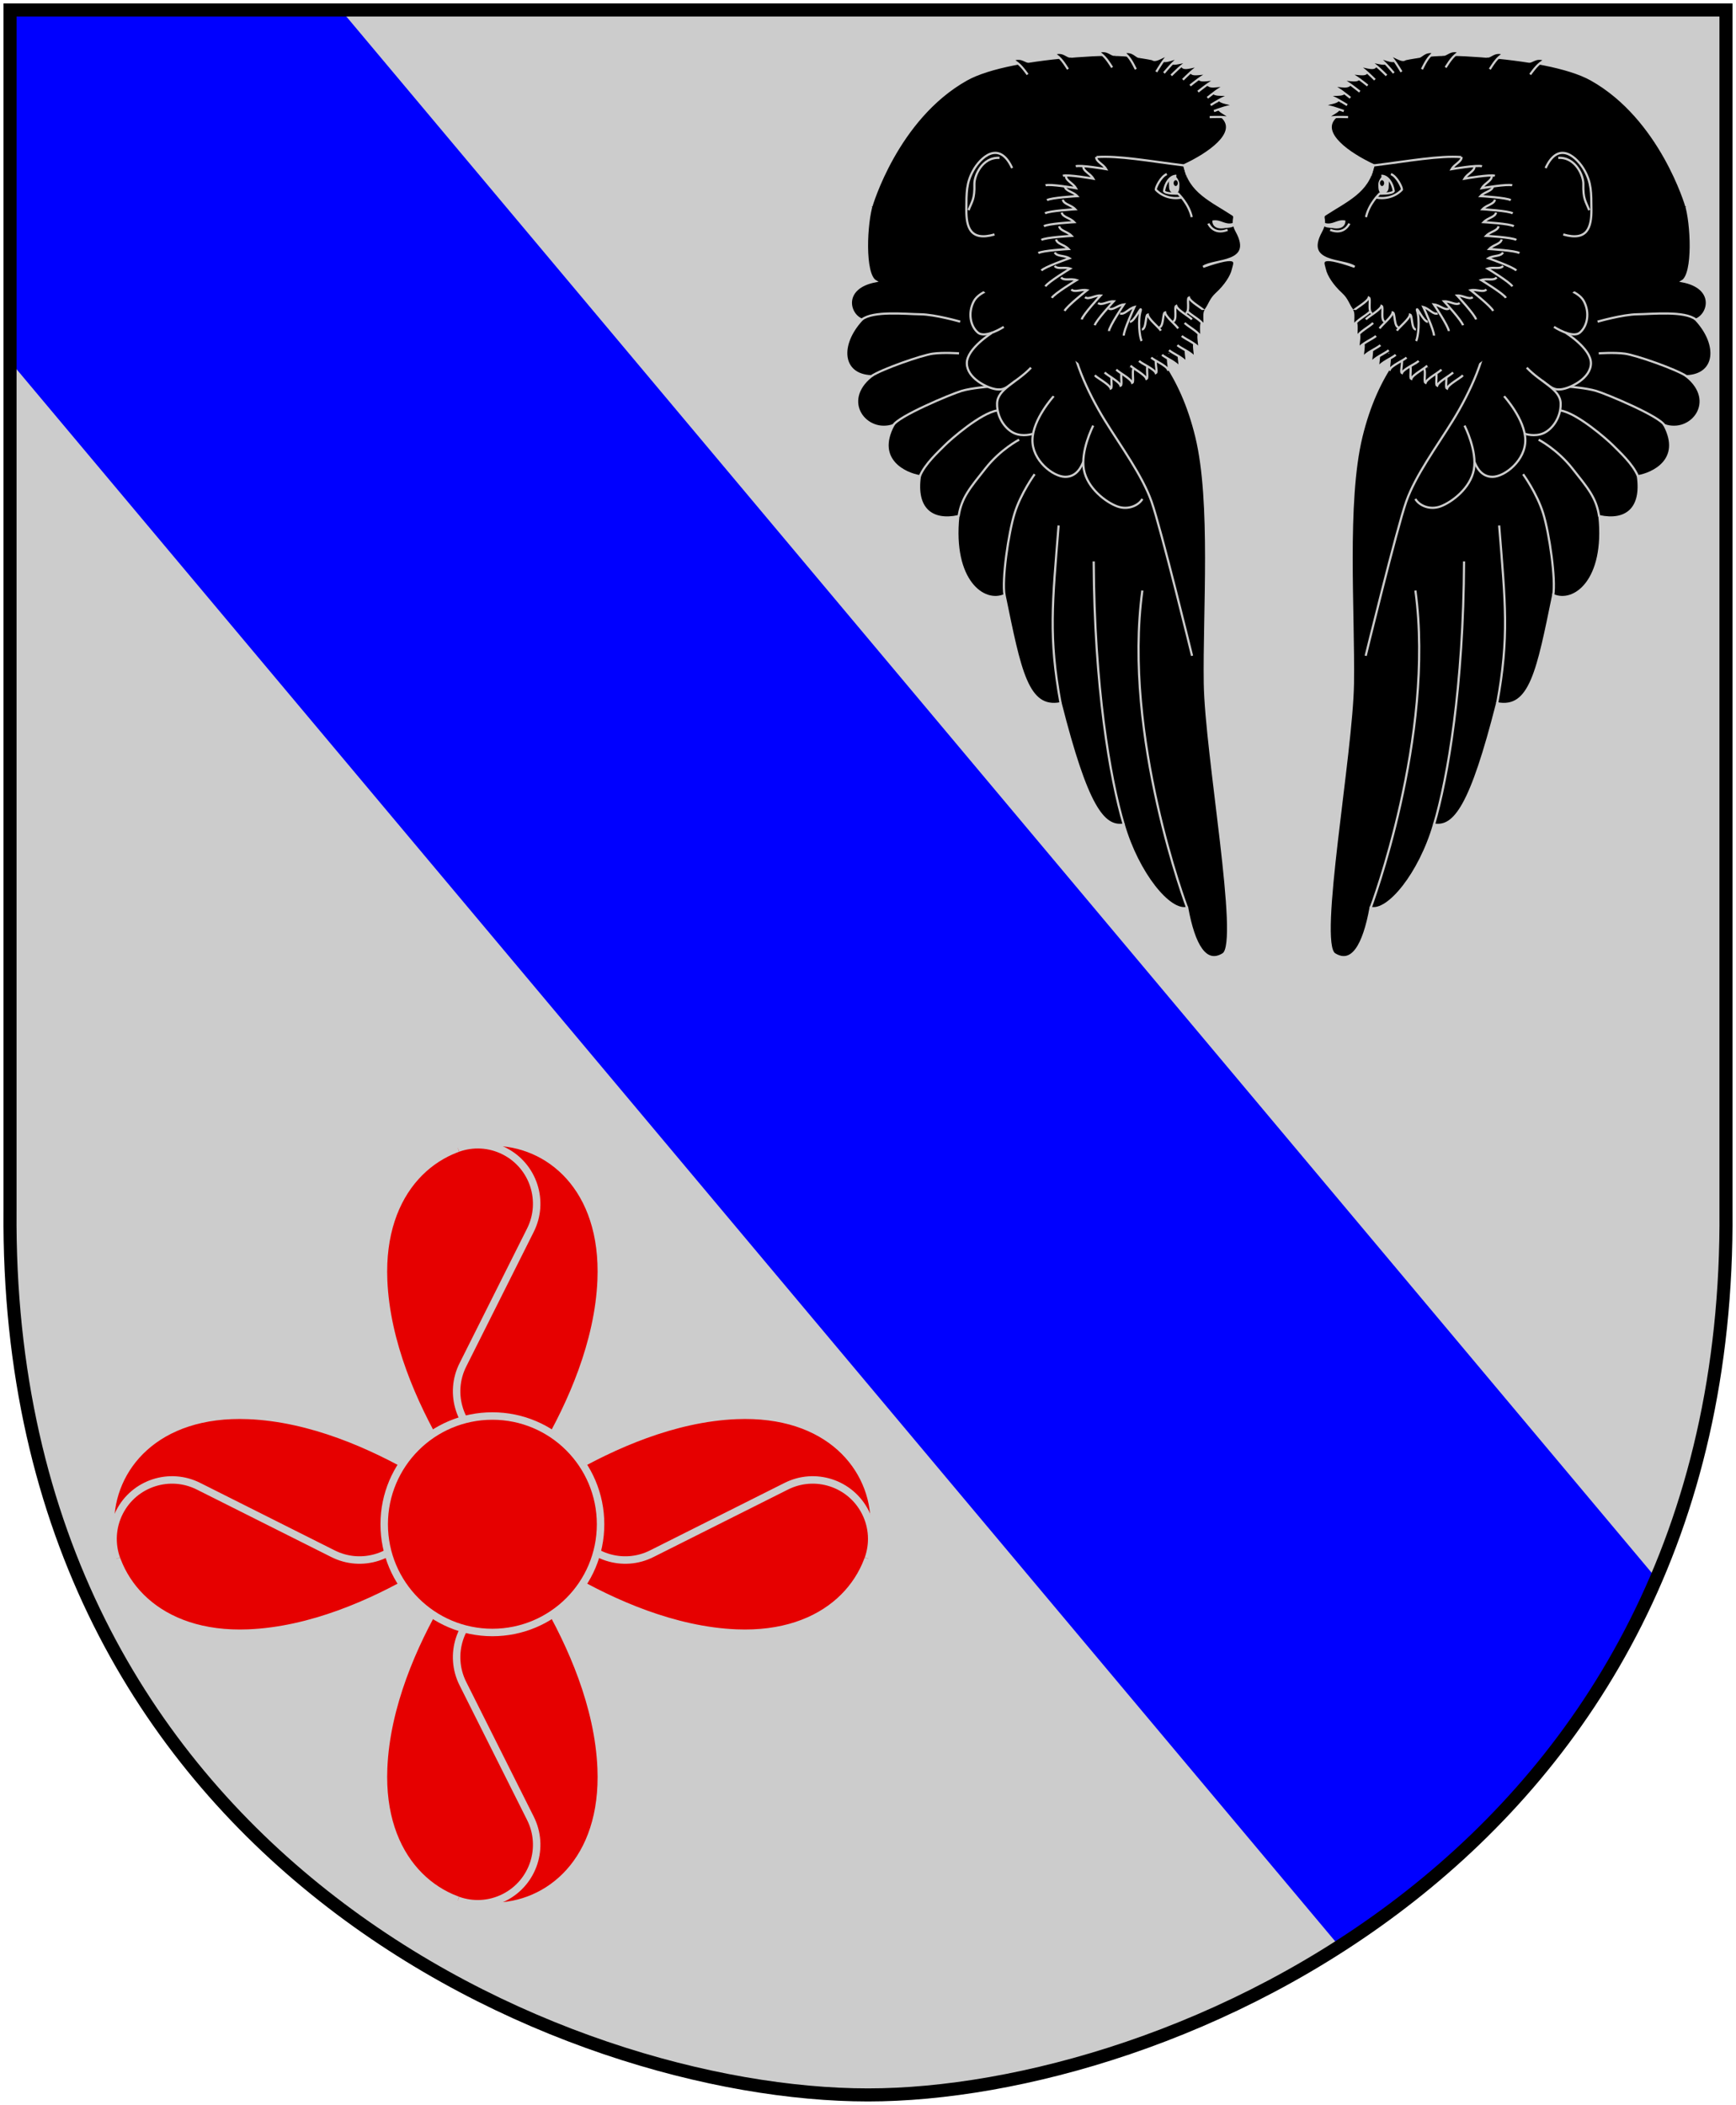 <?xml version="1.0" encoding="UTF-8" standalone="no"?>
<!-- Created with Inkscape (http://www.inkscape.org/) -->
<svg
   xmlns:dc="http://purl.org/dc/elements/1.1/"
   xmlns:cc="http://web.resource.org/cc/"
   xmlns:rdf="http://www.w3.org/1999/02/22-rdf-syntax-ns#"
   xmlns:svg="http://www.w3.org/2000/svg"
   xmlns="http://www.w3.org/2000/svg"
   xmlns:xlink="http://www.w3.org/1999/xlink"
   version="1.0"
   width="251"
   height="304.2"
   id="svg4166">
  <defs
     id="defs4168" />
  <path
     d="M 249.551,1.44 L 125.5,1.44 L 1.45,1.44 L 1.45,174.936 C 0.682,268.657 81.739,302.756 125.5,302.756 C 168.494,302.756 250.318,268.657 249.551,174.936 L 249.551,1.44 z "
     style="fill:#ccc"
     id="Shield" />
  <path
     d="M 1.438,1.438 L 1.438,52.219 L 193.656,281.281 C 212.294,269.331 229.268,251.985 239.5,228.125 L 49.281,1.438 L 1.438,1.438 z "
     style="fill:blue"
     id="Balk" />
  <g
     transform="matrix(0.54,0,0,0.54,-134.799,152.375)"
     style="fill:#e60000;stroke:#ccc;stroke-width:2"
     id="Propeller">
    <g
       id="g1898">
      <use
         transform="matrix(-1,0,0,1,762.929,0)"
         id="use1896"
         x="0"
         y="0"
         width="485"
         height="606.998"
         xlink:href="#g1881" />
      <g
         id="g1881">
        <path
           d="M 381.736,125.758 C 381.723,125.767 349.535,153.5 316.156,154.879 C 267.166,156.904 266.58,94.579 316.156,96.633 C 349.534,98.011 381.725,125.746 381.736,125.758 z "
           id="path2129" />
        <path
           d="M 358.361,109.85 C 361.995,114.535 362.831,121.081 359.964,126.711 C 356.006,134.48 346.496,137.568 338.728,133.61 L 302.855,115.618 C 295.085,111.66 285.581,114.748 281.622,122.517 C 279.571,126.545 279.411,131.039 280.817,134.983"
           id="path2131" />
      </g>
    </g>
    <use
       transform="matrix(0,1,-1,0,507.22,-255.709)"
       id="use1904"
       x="0"
       y="0"
       width="485"
       height="606.998"
       xlink:href="#g1898" />
    <circle
       cx="380.917"
       cy="121.563"
       r="28.966"
       transform="translate(0.548,4.192)"
       id="circle2133" />
  </g>
  <g
     transform="matrix(6.348887e-2,0,0,6.348887e-2,124.617,3.827)"
     id="Markattvinge">
    <g
       style="fill:black;stroke:#ccc;stroke-width:5"
       id="Wing">
      <path
         d="M 822.771,2111.686 C 862.727,2086.787 783.334,1656.618 781.001,1494.871 C 778.669,1333.239 797.652,1082.007 761.739,934.064 C 726.446,788.671 658.576,715.008 585.246,651.029 C 451.595,564.108 23.215,403.297 23.215,403.297 C 9.132,446.87 3.707,563.717 31.063,579.868 C -45.101,594.317 -31.34,655.123 -0.037,667.325 C -53.508,724.838 -47.037,793.62 21.43,796.189 C -49.718,852.986 9.879,929.021 71.66,907.515 C 29.28,987.28 99.818,1018.622 132.025,1023.706 C 121.208,1097.928 159.32,1127.585 219.582,1114.775 C 204.402,1261.408 277.327,1315.408 324.851,1294.386 C 359.998,1465.071 376.279,1555.451 452.589,1540.564 C 512.262,1775.081 549.661,1824.473 596.284,1816.621 C 628.396,1927.488 701.028,2017.28 740.734,2006.082 C 756.481,2092.14 783.142,2136.382 822.771,2111.686 z "
         id="path10141" />
      <path
         d="M 566.509,641.492 C 563.861,639.352 483.44,630.139 477.65,686.656 C 471.86,743.173 515.59,835.629 553.205,896.536 C 590.223,956.476 638.627,1021.938 659.64,1081.64 C 681.074,1142.539 751.908,1432.492 751.908,1432.492"
         id="path11049" />
      <path
         d="M 220.238,1115.48 C 226.575,1072.1 246.978,1049.671 281.438,1005.946 C 315.898,962.22 358.079,940.579 358.079,940.579"
         id="path11051" />
      <path
         d="M 131.885,1024.042 C 142.774,996.157 176.013,966.363 188.609,953.525 C 201.521,940.365 271.014,879.509 308.691,874.059"
         id="path11053" />
      <path
         d="M 71.331,908.227 C 80.235,888.107 203.812,836.398 227.162,829.543 C 249.891,822.87 286.789,820.117 286.789,820.117"
         id="path11055" />
      <path
         d="M 21.032,796.19 C 44.74,780.184 136.32,748.217 161.426,744.805 C 186.062,741.458 221.204,744.077 221.204,744.077"
         id="path11057" />
      <path
         d="M -0.085,667.169 C 25.713,646.661 99.989,654.77 132.864,655.116 C 166.701,655.498 223.812,671.899 223.812,671.899"
         id="path11059" />
      <path
         d="M 324.899,1294.939 C 318.485,1259.052 333.683,1153.608 347.792,1108.098 C 361.973,1062.356 393.409,1019.166 393.409,1019.166"
         id="path11061" />
      <path
         d="M 452.507,1540.709 C 424.75,1388.714 433.85,1313.578 447.982,1135.815"
         id="path11063" />
      <path
         d="M 596.366,1816.82 C 564.58,1709.668 529.23,1501.085 527.904,1217.726"
         id="path11065" />
      <path
         d="M 740.711,2006.422 C 740.711,2006.422 593.247,1615.932 638.701,1283.939"
         id="path11067" />
      <path
         d="M 319.576,591.672 C 317.534,591.598 268.876,599.207 254.98,625.449 C 241.084,651.691 246.972,682.056 263.992,696.64 C 281.013,711.225 323.062,683.787 323.062,683.787"
         id="path11069" />
      <path
         d="M 297.037,696.814 C 297.037,696.814 238.835,732.781 238.976,766.6 C 239.117,800.42 284.14,822.062 303.972,825.509 C 323.78,828.951 330.899,820.521 349.281,806.877"
         id="path11071" />
      <path
         d="M 385.127,776.659 C 351.837,811.569 308.584,825.165 307.896,858.358 C 307.232,890.871 327.523,917.311 347.026,925.87 C 367.107,934.682 388.54,927.372 388.54,927.372"
         id="path11073" />
      <path
         d="M 436.618,841.552 C 435.888,842.889 389.413,893.635 388.401,940.654 C 387.398,987.294 434.941,1024.703 462.695,1025.111 C 489.77,1025.495 500.028,1000.909 504.128,991.178"
         id="path11075" />
      <path
         d="M 526.876,908.529 C 525.417,911.202 497.86,966.178 505.542,1008.605 C 513.212,1050.958 555.771,1083.021 581.563,1092.442 C 607.962,1102.085 631.794,1088.468 638.739,1075.432"
         id="path11077" />
    </g>
    <g
       style="fill:black;stroke:#ccc;stroke-width:5"
       id="Markatt">
      <path
         d="M 532.615,796.382 C 547.071,801.035 726.821,747.43 745.877,729.964 C 769.819,715 770.235,662.081 783.204,646.12 C 809.141,617.19 750.149,363.993 733.847,315.866 C 790.801,289.4 854.285,244.071 823.542,209.172 C 823.542,209.172 807.097,194.298 824.226,200.836 C 814.595,192.732 805.842,192.216 813.803,167.354 C 804.014,159.744 794.093,143.304 789.505,133.272 C 764.15,122.766 750.408,100.869 730.361,90.949 C 632.084,64.41 588.301,60.409 489.066,67.735 C 389.831,75.061 289.419,92.047 238.008,120.946 C 79.276,210.172 21.672,409.223 21.672,409.223"
         id="path4136" />
      <path
         d="M 301.989,473.44 C 246.456,489.51 237.641,456.49 237.867,417.22 C 238.096,377.627 237.74,356.197 253.576,327.629 C 269.031,299.747 311.986,256.58 342.182,322.288"
         style="fill:none"
         id="path2169" />
      <path
         d="M 533.631,297.027 C 532.994,307.858 549.221,312.617 556.23,324.723 C 556.23,324.723 496.664,314.478 487.107,318.301"
         style="fill:none"
         id="path6111" />
      <use
         transform="translate(-29.31,21.664)"
         id="use7082"
         x="0"
         y="0"
         width="936"
         height="846"
         xlink:href="#path6111" />
      <use
         transform="translate(-39.505,21.664)"
         id="use7084"
         x="0"
         y="0"
         width="936"
         height="846"
         xlink:href="#use7082" />
      <use
         transform="matrix(0.974,-0.225,0.225,0.974,-124.459,195.018)"
         id="use7086"
         x="0"
         y="0"
         width="936"
         height="846"
         xlink:href="#path6111" />
      <use
         transform="translate(-4.46,29.947)"
         id="use7088"
         x="0"
         y="0"
         width="936"
         height="846"
         xlink:href="#use7086" />
      <use
         transform="translate(-2.549,29.31)"
         id="use7090"
         x="0"
         y="0"
         width="936"
         height="846"
         xlink:href="#use7088" />
      <use
         transform="translate(-5.735,31.221)"
         id="use7092"
         x="0"
         y="0"
         width="936"
         height="846"
         xlink:href="#use7090" />
      <use
         transform="translate(-7.009,29.947)"
         id="use7094"
         x="0"
         y="0"
         width="936"
         height="846"
         xlink:href="#use7092" />
      <use
         transform="matrix(0.961,-0.276,0.276,0.961,-119.625,170.663)"
         id="use7096"
         x="0"
         y="0"
         width="936"
         height="846"
         xlink:href="#use7094" />
      <use
         transform="matrix(0.978,-0.208,0.208,0.978,-97.532,133.434)"
         id="use7098"
         x="0"
         y="0"
         width="936"
         height="846"
         xlink:href="#use7096" />
      <use
         transform="translate(14.655,26.124)"
         id="use7100"
         x="0"
         y="0"
         width="936"
         height="846"
         xlink:href="#use7098" />
      <use
         transform="matrix(0.993,-0.122,0.122,0.993,-25.466,110.949)"
         id="use7102"
         x="0"
         y="0"
         width="936"
         height="846"
         xlink:href="#use7098" />
      <use
         transform="matrix(0.988,-0.156,0.156,0.988,-56.558,99.197)"
         id="use7104"
         x="0"
         y="0"
         width="936"
         height="846"
         xlink:href="#use7102" />
      <use
         transform="translate(29.723,13.281)"
         id="use7106"
         x="0"
         y="0"
         width="936"
         height="846"
         xlink:href="#use7104" />
      <use
         transform="matrix(0.988,-0.156,0.156,0.988,-67.473,104.037)"
         id="use7108"
         x="0"
         y="0"
         width="936"
         height="846"
         xlink:href="#use7106" />
      <path
         d="M 610.323,672.363 C 621.152,671.676 637.341,632.755 635.059,646.557 C 628.145,668.01 632.15,706.927 637.109,715.948"
         style="fill:none"
         id="use7110" />
      <path
         d="M 534.349,297.233 C 584.811,293.629 652.393,306.244 732.59,316.156"
         style="fill:none"
         id="path7118" />
      <path
         d="M 735.326,317.744 C 745.765,376.192 796.274,396.621 844.929,428.44 C 853.823,435.105 839.256,440.294 853.637,466.654 C 894.4,541.369 801.062,529.458 777.254,547.077 C 864.322,516.604 848.082,538.084 844.929,553.147 C 841.776,568.21 827.618,590.068 807.727,608.208 C 793.364,621.306 792.541,632.144 782.204,645.984"
         id="path3145" />
      <path
         d="M 737.509,652.88 C 747.85,649.593 739.197,619.106 744.793,616.868 C 747.785,626.844 773.534,640.236 780.528,647.789"
         style="fill:none"
         id="use8089" />
      <path
         d="M 789.114,448.574 C 789.114,448.574 800.494,475.877 832.752,462.922"
         style="fill:none"
         id="path4116" />
      <use
         transform="translate(-28.93,18.954)"
         id="use8093"
         x="0"
         y="0"
         width="936"
         height="846"
         xlink:href="#use8089" />
      <path
         d="M 845.631,449.65 C 849.799,455.484 827.293,456.318 827.293,456.318 C 800.11,461.462 800.62,443.815 800.62,443.815 C 817.282,441.588 826.876,455.068 845.631,449.65 z "
         style="fill:#ccc"
         id="Nose" />
      <use
         transform="matrix(0.985,0.174,-0.174,0.985,95.975,-100.176)"
         id="use8095"
         x="0"
         y="0"
         width="936"
         height="846"
         xlink:href="#use8093" />
      <use
         transform="translate(-39.405,4.988)"
         id="use8097"
         x="0"
         y="0"
         width="936"
         height="846"
         xlink:href="#use8095" />
      <use
         transform="matrix(0.988,-0.156,0.156,0.988,-67.551,106.53)"
         id="use8101"
         x="0"
         y="0"
         width="936"
         height="846"
         xlink:href="#use7108" />
      <path
         d="M 694.437,335.973 C 680.896,341.131 668.645,366.923 669.29,371.436 C 683.669,386.98 706.844,393.815 728.122,389.301"
         style="fill:none"
         id="path6096" />
      <path
         d="M 751.178,433.981 C 744.73,403.675 720.228,380.463 720.228,380.463 C 720.228,380.463 720.228,380.463 720.228,380.463 C 720.228,380.463 691.213,381.514 687.989,374.66 C 690.568,357.251 701.184,339.685 716.281,339.841"
         style="fill:none"
         id="path5125" />
      <g
         style="stroke:none"
         id="Eye">
        <path
           d="M 723.111,359.062 C 722.88,366.322 724.008,381.011 712.625,380.035 C 699.869,378.942 699.403,369.129 699.403,361.798 C 699.403,351.731 695.915,347.146 711.713,340.369 C 714.842,339.027 723.35,351.466 723.111,359.062 z "
           style="fill:#ccc"
           id="path2610" />
        <path
           d="M 719.464,356.555 C 719.464,360.204 717.319,363.166 714.676,363.166 C 712.034,363.166 709.889,360.204 709.889,356.555 C 709.889,352.906 712.034,349.944 714.676,349.944 C 717.319,349.944 719.464,352.906 719.464,356.555 z "
           id="path6106" />
      </g>
      <use
         transform="translate(-22.446,6.484)"
         id="use8127"
         x="0"
         y="0"
         width="936"
         height="846"
         xlink:href="#use8125" />
      <use
         transform="translate(-26.436,6.484)"
         id="use8125"
         x="0"
         y="0"
         width="936"
         height="846"
         xlink:href="#use8123" />
      <use
         transform="translate(-32.422,8.978)"
         id="use8123"
         x="0"
         y="0"
         width="936"
         height="846"
         xlink:href="#use8121" />
      <use
         transform="matrix(0.998,6.975647e-2,-6.975647e-2,0.998,34.997,-31.783)"
         id="use8121"
         x="0"
         y="0"
         width="936"
         height="846"
         xlink:href="#use8119" />
      <use
         transform="translate(-27.73,7.689)"
         id="use8119"
         x="0"
         y="0"
         width="936"
         height="846"
         xlink:href="#use8117" />
      <use
         transform="translate(-24.643,6.277)"
         id="use8117"
         x="0"
         y="0"
         width="936"
         height="846"
         xlink:href="#use8115" />
      <use
         transform="translate(-15.961,10.475)"
         id="use8115"
         x="0"
         y="0"
         width="936"
         height="846"
         xlink:href="#use8113" />
      <use
         transform="translate(-18.954,11.472)"
         id="use8113"
         x="0"
         y="0"
         width="936"
         height="846"
         xlink:href="#use8111" />
      <use
         transform="translate(-9.976,20.949)"
         id="use8111"
         x="0"
         y="0"
         width="936"
         height="846"
         xlink:href="#use8109" />
      <use
         transform="matrix(0.996,-8.715574e-2,8.715574e-2,0.996,-62.495,96.438)"
         id="use8109"
         x="0"
         y="0"
         width="936"
         height="846"
         xlink:href="#use8107" />
      <use
         transform="translate(-7.482,25.439)"
         id="use8107"
         x="0"
         y="0"
         width="936"
         height="846"
         xlink:href="#use8103" />
      <path
         d="M 785.516,644.302 C 775.175,647.589 783.828,678.076 778.232,680.314 C 775.239,670.338 749.491,656.946 742.497,649.393"
         id="use8103" />
      <path
         d="M 634.442,68.81 C 624.871,72.357 620.276,53.587 595.698,59.181 C 610.348,67.838 618.963,88.289 623.827,97.361"
         id="use8159" />
      <use
         transform="matrix(0.995,-0.105,0.105,0.995,-61.003,61.86)"
         id="use8161"
         x="0"
         y="0"
         width="936"
         height="846"
         xlink:href="#use8159" />
      <use
         transform="translate(-100.618,3.975)"
         id="use8163"
         x="0"
         y="0"
         width="936"
         height="846"
         xlink:href="#use8161" />
      <use
         transform="matrix(0.998,-6.975647e-2,6.975647e-2,0.998,-97.78,44.929)"
         id="use8169"
         x="0"
         y="0"
         width="936"
         height="846"
         xlink:href="#use8163" />
      <path
         d="M 313.42,299.044 C 273.658,296.885 255.756,340.336 256.206,358.778 C 257.044,393.172 250.898,397.55 242.891,418.151"
         style="fill:none"
         id="path8181" />
      <use
         transform="matrix(0.996,8.715574e-2,-8.715574e-2,0.996,28.547,-53.973)"
         id="use8139"
         x="0"
         y="0"
         width="936"
         height="846"
         xlink:href="#use8137" />
      <path
         d="M 684.007,75.62 C 688.356,85.56 718.328,67.92 721.139,73.251 C 711.531,77.27 694.707,98.081 687.927,105.827"
         id="use8137" />
      <use
         transform="matrix(0.866,0.5,-0.5,0.866,193.783,-345.815)"
         id="use8151"
         x="0"
         y="0"
         width="936"
         height="846"
         xlink:href="#use8149" />
      <use
         transform="matrix(0.988,-0.156,0.156,0.988,-25.756,105.988)"
         id="use8155"
         x="0"
         y="0"
         width="936"
         height="846"
         xlink:href="#use8137" />
      <use
         transform="matrix(0.978,0.208,-0.208,0.978,62.254,-147.691)"
         id="use8185"
         x="0"
         y="0"
         width="936"
         height="846"
         xlink:href="#use8149" />
      <use
         transform="matrix(0.993,0.122,-0.122,0.993,32.575,-78.225)"
         id="use8149"
         x="0"
         y="0"
         width="936"
         height="846"
         xlink:href="#use8147" />
      <use
         transform="translate(21.462,13.933)"
         id="use8147"
         x="0"
         y="0"
         width="936"
         height="846"
         xlink:href="#use8145" />
      <use
         transform="translate(17.955,13.933)"
         id="use8145"
         x="0"
         y="0"
         width="936"
         height="846"
         xlink:href="#use8143" />
      <use
         transform="matrix(0.995,0.105,-0.105,0.995,32.921,-62.883)"
         id="use8143"
         x="0"
         y="0"
         width="936"
         height="846"
         xlink:href="#use8141" />
      <use
         transform="translate(26.45,9.802)"
         id="use8141"
         x="0"
         y="0"
         width="936"
         height="846"
         xlink:href="#use8139" />
    </g>
  </g>
  <use
     transform="matrix(-1,0,0,1,369.814,0)"
     id="Markattvinge-2"
     x="0"
     y="0"
     width="251"
     height="304.2"
     xlink:href="#Markattvinge" />
  <path
     d="M 249.551,1.44 L 125.5,1.44 L 1.45,1.44 L 1.45,174.936 C 0.682,268.657 81.739,302.756 125.5,302.756 C 168.494,302.756 250.318,268.657 249.551,174.936 L 249.551,1.44 z "
     style="fill:none;fill-opacity:0;stroke:black;stroke-width:1.888;stroke-linecap:round"
     id="Frame" />
</svg>

